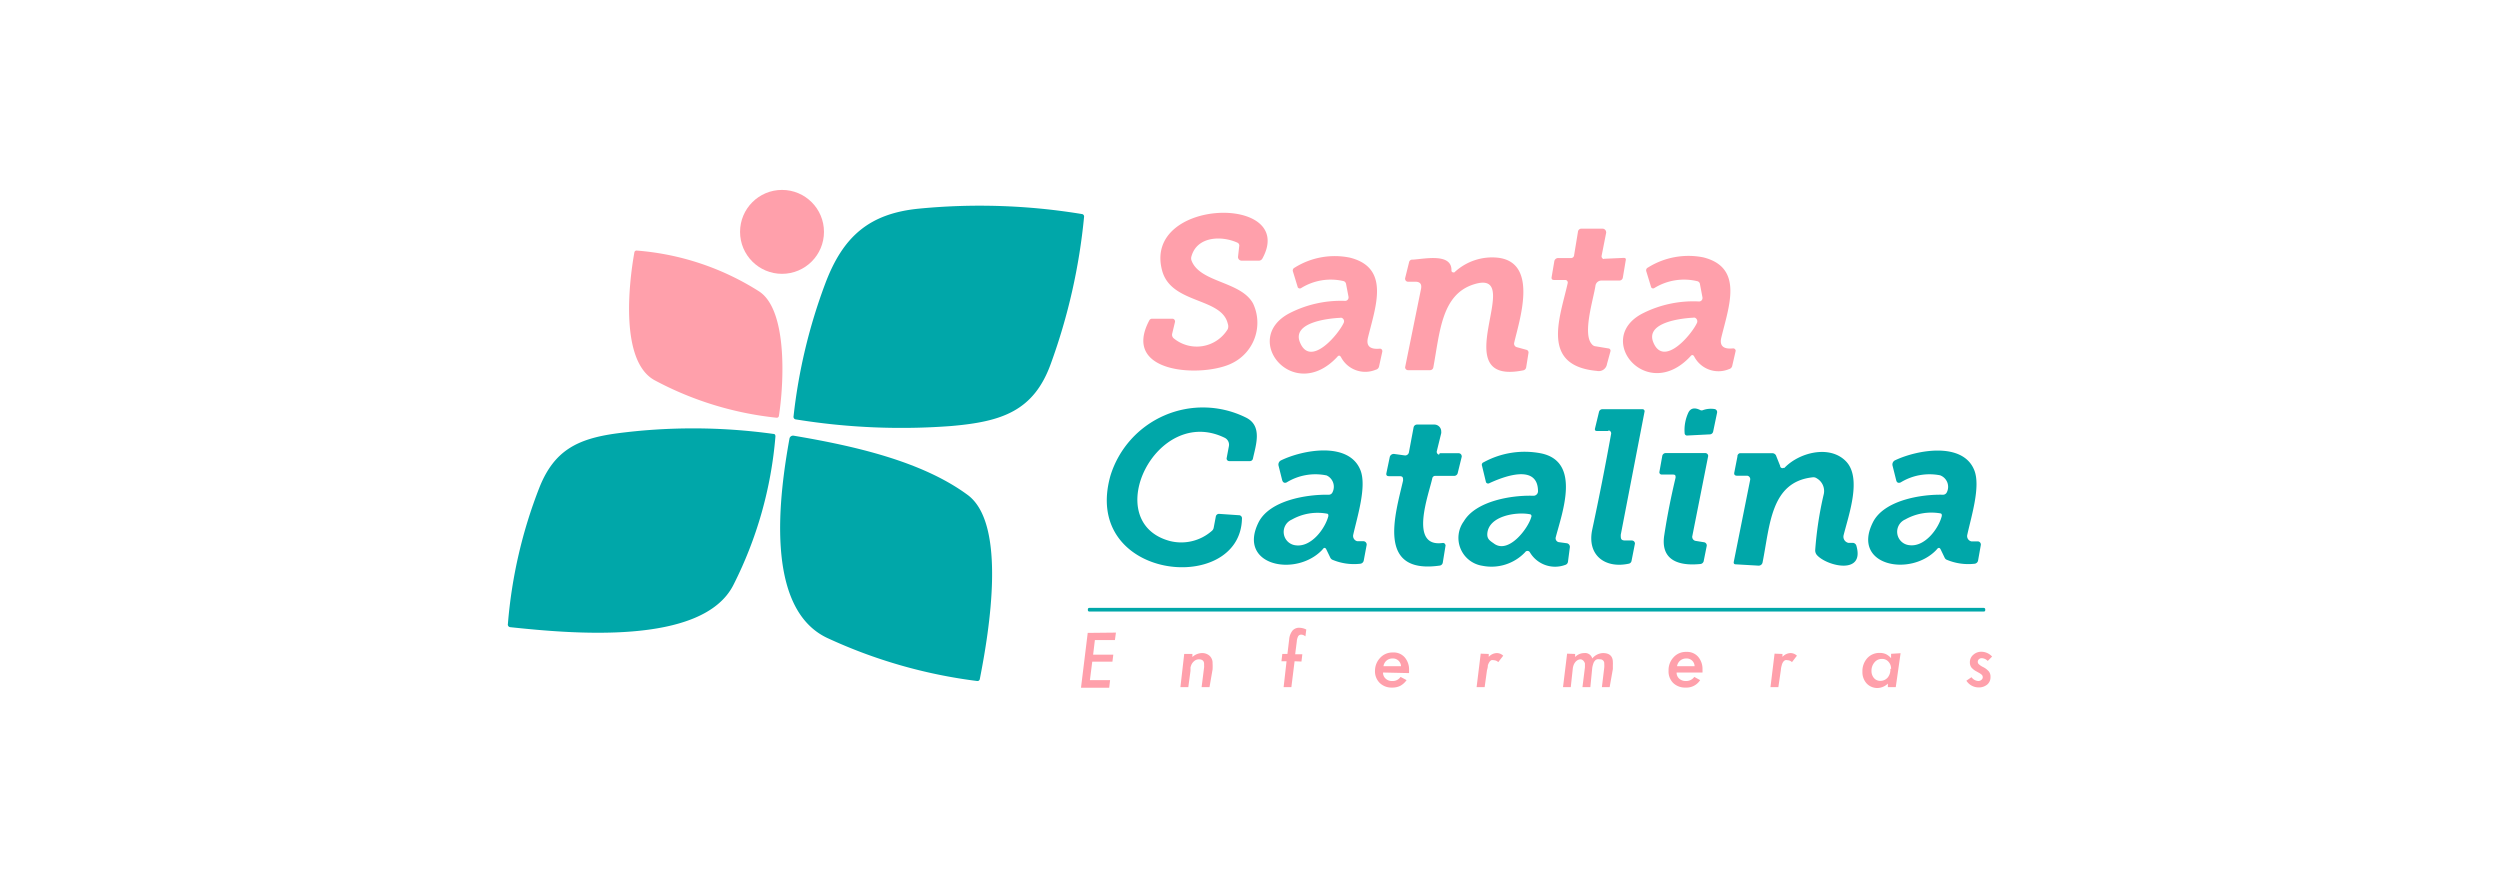 <?xml version="1.0" encoding="UTF-8"?> <svg xmlns="http://www.w3.org/2000/svg" id="Capa_1" data-name="Capa 1" viewBox="0 0 171 60"><defs><style>.cls-1{fill:#ffa0ab;}.cls-2{fill:#00a7a9;}</style></defs><circle class="cls-1" cx="53.49" cy="15.86" r="2.87"></circle><path class="cls-2" d="M54.45,28.69a.18.18,0,0,1-.17-.22,37.45,37.45,0,0,1,2.17-9.08c1.21-3.21,3-4.79,6.42-5.12A43,43,0,0,1,74,14.64a.17.17,0,0,1,.15.2,40.71,40.71,0,0,1-2.26,10c-1.17,3.29-3.38,4-6.83,4.3A45.08,45.08,0,0,1,54.45,28.69Z"></path><path class="cls-1" d="M51.92,19.93c2,1.3,1.68,6.47,1.36,8.5a.15.15,0,0,1-.19.14A22.64,22.64,0,0,1,44.76,26c-2.34-1.3-1.76-6.56-1.37-8.73a.15.15,0,0,1,.18-.13A18.24,18.24,0,0,1,51.92,19.93Z"></path><path class="cls-2" d="M52.9,29.68c.1,0,.14.07.14.17A27.42,27.42,0,0,1,50.17,40c-2.12,4.22-11.25,3.32-15.26,2.9a.18.18,0,0,1-.17-.22,32.78,32.78,0,0,1,2.17-9.37c1-2.48,2.56-3.29,5.23-3.66A40,40,0,0,1,52.9,29.68Z"></path><path class="cls-2" d="M66.21,33.87c2.65,2,1.47,9.23.81,12.57a.16.16,0,0,1-.19.14,34.59,34.59,0,0,1-10.26-2.95C52.24,41.57,53.32,33.77,54,30a.25.25,0,0,1,.28-.2C58.36,30.49,63.05,31.53,66.21,33.87Z"></path><path class="cls-1" d="M84.62,16.59c-1.1-.49-2.74-.41-3.12.93a.44.44,0,0,0,0,.3c.57,1.52,3.38,1.41,4.21,2.94a3.08,3.08,0,0,1-1.41,4.07c-1.93,1-7.66.8-5.69-2.91a.21.21,0,0,1,.19-.12H80.2a.18.18,0,0,1,.17.17.09.09,0,0,1,0,.05l-.19.79a.32.32,0,0,0,.1.33,2.48,2.48,0,0,0,3.7-.63.53.53,0,0,0,0-.37c-.42-1.81-3.87-1.33-4.49-3.63-1.35-5,9.27-5.24,6.86-.83a.28.28,0,0,1-.26.15H84.94a.25.25,0,0,1-.26-.26v0l.08-.71A.22.22,0,0,0,84.62,16.59Z"></path><path class="cls-1" d="M109.73,17.7l1.33-.06c.12,0,.17.05.14.17L111,19a.24.24,0,0,1-.24.19h-1.23a.41.41,0,0,0-.4.35c-.14.93-.9,3.29-.25,4a.37.37,0,0,0,.28.15l.84.14a.16.16,0,0,1,.15.22l-.23.84a.57.57,0,0,1-.69.48c-3.88-.35-2.53-3.63-2-6a.18.18,0,0,0-.14-.22h-.79c-.13,0-.19-.06-.17-.19l.18-1.06a.27.27,0,0,1,.29-.25h.83a.21.21,0,0,0,.24-.2l.26-1.58a.24.24,0,0,1,.26-.23l1.42,0a.25.25,0,0,1,.25.24.07.07,0,0,1,0,.05l-.31,1.57a.19.19,0,0,0,.15.22Z"></path><path class="cls-1" d="M99.28,18.51a.12.12,0,0,0,.12.12.11.11,0,0,0,.08,0,3.77,3.77,0,0,1,3-1c2.8.35,1.41,4.38,1.09,5.82a.25.25,0,0,0,.19.3l.66.18a.19.19,0,0,1,.13.2l-.16,1a.25.25,0,0,1-.19.2c-5.52,1.11.26-7-3.36-5.89-2.24.68-2.35,3.26-2.8,5.69a.23.23,0,0,1-.23.19H96.31a.2.2,0,0,1-.2-.2v0l1.09-5.37q.09-.48-.39-.48H96.3a.2.2,0,0,1-.19-.19.09.09,0,0,1,0-.05l.27-1.09a.22.22,0,0,1,.25-.18C97.45,17.71,99.32,17.29,99.28,18.51Z"></path><path class="cls-1" d="M116.08,19.23a3.87,3.87,0,0,0-2.92.47.15.15,0,0,1-.22-.05v0l-.33-1.08a.21.21,0,0,1,.11-.27,5.22,5.22,0,0,1,3.77-.7c2.79.69,1.77,3.34,1.25,5.48-.14.57.13.82.8.75a.17.17,0,0,1,.18.15V24l-.23,1a.3.3,0,0,1-.23.25,1.87,1.87,0,0,1-2.38-.87c-.07-.12-.16-.13-.26,0-3,3.22-6.63-1.23-3.25-2.95a7.69,7.69,0,0,1,3.84-.81.23.23,0,0,0,.24-.22v-.05l-.17-.9A.24.24,0,0,0,116.08,19.23Zm-3,4.17c.71,1.78,2.65-.54,3-1.33a.27.27,0,0,0-.15-.34.2.2,0,0,0-.11,0C115,21.77,112.55,22.05,113.08,23.4Z"></path><path class="cls-2" d="M84.06,30.5a.53.53,0,0,0-.28-.55C79.08,27.64,75.19,35.68,80,37a3.17,3.17,0,0,0,2.87-.67.38.38,0,0,0,.15-.25l.14-.74a.22.22,0,0,1,.25-.19l1.32.09a.21.21,0,0,1,.22.24c-.12,5.28-11,4.23-9-2.93a6.62,6.62,0,0,1,9.25-4c1.18.56.7,1.89.5,2.82a.21.21,0,0,1-.2.17l-1.42,0a.18.18,0,0,1-.18-.19v0Z"></path><path class="cls-2" d="M110,29.48h-.76c-.13,0-.17-.06-.14-.18l.27-1.12a.24.24,0,0,1,.25-.19h2.72a.14.14,0,0,1,.15.15v0l-1.63,8.44c0,.26,0,.39.31.39h.45a.21.21,0,0,1,.21.21v0l-.23,1.17a.24.24,0,0,1-.21.21c-1.63.34-2.85-.6-2.48-2.34q.7-3.26,1.29-6.54a.2.2,0,0,0-.17-.24Z"></path><path class="cls-2" d="M116.49,28.05a1.62,1.62,0,0,1,.79-.07.21.21,0,0,1,.17.24h0l-.27,1.3a.24.24,0,0,1-.21.19l-1.57.08a.16.16,0,0,1-.17-.15h0a2.82,2.82,0,0,1,.26-1.43c.15-.29.42-.35.79-.17A.22.22,0,0,0,116.49,28.05Z"></path><path class="cls-2" d="M98.48,31,99.77,31a.21.21,0,0,1,.21.19.13.13,0,0,1,0,.06l-.27,1.1a.25.25,0,0,1-.26.2l-1.27,0a.2.2,0,0,0-.21.16c-.23,1.08-1.63,4.75.7,4.43a.17.17,0,0,1,.2.15.06.06,0,0,1,0,.06l-.18,1.11a.25.25,0,0,1-.24.23c-4.33.6-3-3.54-2.48-5.82,0-.2,0-.3-.25-.3H95c-.14,0-.2-.07-.17-.21l.23-1.1a.28.28,0,0,1,.3-.21l.72.1a.26.26,0,0,0,.29-.21l.32-1.71a.24.24,0,0,1,.23-.19H98.1a.47.47,0,0,1,.48.48.45.45,0,0,1,0,.11l-.3,1.22a.2.2,0,0,0,.15.25Z"></path><path class="cls-2" d="M90.74,32.52A3.76,3.76,0,0,0,88,33c-.15.06-.25,0-.3-.16l-.25-1a.32.32,0,0,1,.17-.35c1.5-.73,4.64-1.3,5.43.66.45,1.11-.21,3.18-.49,4.43a.37.37,0,0,0,.28.44h0l.44,0a.23.23,0,0,1,.2.25h0l-.2,1.07a.27.27,0,0,1-.24.22,3.81,3.81,0,0,1-1.92-.28.34.34,0,0,1-.12-.12l-.27-.56c-.07-.16-.17-.17-.28,0-1.8,1.91-5.85,1.09-4.36-1.88.76-1.49,3.26-1.91,4.79-1.88a.28.28,0,0,0,.26-.16A.85.85,0,0,0,90.74,32.52ZM88.63,37.3c1.05.14,2-1.12,2.23-2,0-.1,0-.16-.12-.17a3.58,3.58,0,0,0-2.38.41A.92.92,0,0,0,88.63,37.3Z"></path><path class="cls-2" d="M104.64,37.77a.19.19,0,0,0-.32,0,3.17,3.17,0,0,1-2.92.93,1.93,1.93,0,0,1-1.27-3.05c.83-1.39,3.28-1.79,4.74-1.74a.31.31,0,0,0,.33-.3v0c0-1.93-2.39-1-3.35-.55a.16.16,0,0,1-.21-.08,0,0,0,0,1,0,0l-.27-1.12a.18.18,0,0,1,.11-.24,5.84,5.84,0,0,1,3.93-.61c2.75.57,1.44,4.06,1,5.75a.27.27,0,0,0,.19.32h0l.58.08a.25.25,0,0,1,.2.26l-.13,1a.26.26,0,0,1-.19.22A2,2,0,0,1,104.64,37.77Zm-2.41-.56c1,.66,2.31-1.09,2.51-1.85a.13.13,0,0,0-.12-.19c-.92-.17-2.83.12-2.89,1.36C101.72,36.9,101.94,37,102.23,37.21Z"></path><path class="cls-2" d="M121.76,31.86A.16.16,0,0,0,122,32a.09.09,0,0,0,.06,0c1-1.05,3.09-1.59,4.2-.45s.19,3.66-.16,5.07a.43.43,0,0,0,.32.51h.07l.23,0a.27.27,0,0,1,.26.21c.57,2-2,1.39-2.69.64a.49.49,0,0,1-.13-.35,24.25,24.25,0,0,1,.59-3.85,1,1,0,0,0-.48-1.06.4.4,0,0,0-.3-.07c-2.86.32-2.9,3.27-3.41,5.82a.27.27,0,0,1-.28.22l-1.56-.09c-.1,0-.15-.06-.13-.17l1.12-5.6a.24.24,0,0,0-.19-.29h-.7c-.16,0-.23-.08-.19-.24l.21-1.07A.22.22,0,0,1,119,31h2.21a.28.28,0,0,1,.29.21Z"></path><path class="cls-2" d="M116,37l.56.09a.22.22,0,0,1,.18.25h0l-.2,1a.26.26,0,0,1-.26.24c-1.43.14-2.73-.24-2.44-2,.2-1.31.46-2.61.77-3.91,0-.13,0-.2-.16-.21l-.8,0a.16.16,0,0,1-.15-.16v0l.2-1.12a.24.24,0,0,1,.23-.19h2.71a.2.2,0,0,1,.2.2v0l-1.08,5.45A.28.28,0,0,0,116,37Z"></path><rect class="cls-2" x="74.41" y="41.58" width="61.38" height="0.25" rx="0.09"></rect><path class="cls-1" d="M91.91,19.23a3.83,3.83,0,0,0-2.92.48.17.17,0,0,1-.22-.05s0,0,0,0l-.33-1.08a.21.21,0,0,1,.11-.27,5.16,5.16,0,0,1,3.77-.69c2.79.69,1.77,3.34,1.25,5.47-.14.57.13.82.8.76a.16.16,0,0,1,.18.15.11.11,0,0,1,0,.05l-.22,1a.29.29,0,0,1-.23.24,1.87,1.87,0,0,1-2.38-.87c-.08-.12-.16-.13-.26,0-3,3.21-6.63-1.24-3.25-3A7.69,7.69,0,0,1,92,20.58a.23.23,0,0,0,.24-.22v-.05l-.17-.89A.25.25,0,0,0,91.91,19.23Zm-3,4.17c.71,1.79,2.65-.54,3-1.32a.25.25,0,0,0-.14-.34.22.22,0,0,0-.11,0C90.81,21.78,88.38,22.06,88.91,23.4Z"></path><path class="cls-2" d="M132.7,32.51A3.78,3.78,0,0,0,130,33q-.24.09-.3-.15l-.25-1a.32.32,0,0,1,.16-.36c1.5-.72,4.65-1.29,5.43.67.45,1.11-.21,3.18-.48,4.43a.37.37,0,0,0,.28.44h0l.45,0a.22.22,0,0,1,.2.24v0l-.19,1.07a.27.27,0,0,1-.24.22,3.81,3.81,0,0,1-1.92-.28.28.28,0,0,1-.12-.12l-.27-.56c-.07-.16-.17-.17-.29,0-1.79,1.9-5.85,1.09-4.35-1.88.75-1.49,3.26-1.92,4.79-1.88a.29.29,0,0,0,.26-.16A.84.84,0,0,0,132.7,32.51Zm-2.1,4.78c1.05.14,2-1.12,2.22-2,0-.11,0-.16-.12-.18a3.65,3.65,0,0,0-2.38.42A.92.92,0,0,0,130.6,37.29Z"></path><path class="cls-1" d="M76.33,43.27l-.07.51H74.89l-.12,1h1.38l-.06.48H74.71l-.16,1.26h1.38l-.06.52H73.94l.46-3.75Z"></path><path class="cls-1" d="M81.56,44.73l0,.21a1,1,0,0,1,.65-.27.76.76,0,0,1,.53.19.66.66,0,0,1,.2.51,3.44,3.44,0,0,1,0,.42L82.73,47h-.54l.17-1.35a.62.62,0,0,0,0-.13s0-.08,0-.11c0-.2-.12-.31-.34-.31a.48.48,0,0,0-.35.13.69.69,0,0,0-.18.24,1.89,1.89,0,0,0-.06.18c0,.07,0,.15,0,.24L81.28,47h-.54L81,44.73Z"></path><path class="cls-1" d="M88.55,45.23,88.33,47H87.8L88,45.23h-.35l.06-.5h.35l.12-1a1.11,1.11,0,0,1,.23-.6.6.6,0,0,1,.49-.19,1.08,1.08,0,0,1,.45.12l-.06.47a.45.45,0,0,0-.27-.12.25.25,0,0,0-.22.1.93.93,0,0,0-.1.37l-.11.87h.49l-.06.5Z"></path><path class="cls-1" d="M94.6,46a.54.54,0,0,0,.18.42.61.61,0,0,0,.45.16.64.64,0,0,0,.57-.28l.41.22a1.27,1.27,0,0,1-.43.39,1.19,1.19,0,0,1-.56.12,1.15,1.15,0,0,1-.85-.32,1.11,1.11,0,0,1-.32-.83A1.28,1.28,0,0,1,94.4,45a1.13,1.13,0,0,1,.87-.37,1,1,0,0,1,.81.33,1.28,1.28,0,0,1,.3.89s0,.1,0,.19Zm1.23-.43a.55.55,0,0,0-.58-.53.61.61,0,0,0-.62.53Z"></path><path class="cls-1" d="M101.83,44.73l0,.2a.77.77,0,0,1,.55-.26.64.64,0,0,1,.44.18l-.34.44a.44.44,0,0,0-.3-.13.34.34,0,0,0-.18,0,.4.4,0,0,0-.13.13.9.9,0,0,0-.1.22q0,.14-.06.33L101.55,47H101l.28-2.29Z"></path><path class="cls-1" d="M107.74,44.73l0,.21a.86.86,0,0,1,.63-.27.5.5,0,0,1,.54.37,1,1,0,0,1,.73-.37c.45,0,.68.21.68.63a1.16,1.16,0,0,1,0,.17c0,.08,0,.17,0,.29L110.1,47h-.53l.16-1.33a1.53,1.53,0,0,0,0-.27.27.27,0,0,0-.3-.3.4.4,0,0,0-.2,0,.33.33,0,0,0-.15.11.49.49,0,0,0-.1.19,1.63,1.63,0,0,0-.07.28L108.78,47h-.54l.17-1.36c0-.12,0-.21,0-.25s-.1-.29-.31-.29-.47.21-.52.62L107.44,47h-.53l.28-2.29Z"></path><path class="cls-1" d="M114.68,46a.54.54,0,0,0,.18.42.64.64,0,0,0,.45.16.67.67,0,0,0,.58-.28l.4.22a1.11,1.11,0,0,1-1,.51,1.16,1.16,0,0,1-.85-.32,1.11,1.11,0,0,1-.31-.83,1.28,1.28,0,0,1,.34-.92,1.13,1.13,0,0,1,.88-.37,1,1,0,0,1,.8.33,1.28,1.28,0,0,1,.3.89,1.58,1.58,0,0,1,0,.19Zm1.23-.43a.54.54,0,0,0-.58-.53.62.62,0,0,0-.62.53Z"></path><path class="cls-1" d="M121.92,44.73l0,.2a.78.78,0,0,1,.55-.26.64.64,0,0,1,.44.18l-.34.44a.44.44,0,0,0-.29-.13.34.34,0,0,0-.18,0,.35.35,0,0,0-.14.13.63.63,0,0,0-.09.22,1.39,1.39,0,0,0-.06.33L121.64,47h-.54l.28-2.29Z"></path><path class="cls-1" d="M130,44.68,129.67,47h-.54l0-.24a1.06,1.06,0,0,1-.71.3,1,1,0,0,1-.74-.31,1.14,1.14,0,0,1-.29-.8,1.32,1.32,0,0,1,.33-.93,1.11,1.11,0,0,1,.85-.36,1,1,0,0,1,.42.08,1.1,1.1,0,0,1,.36.28l0-.3Zm-.65,1.07a.69.69,0,0,0-.18-.49.57.57,0,0,0-.45-.19.64.64,0,0,0-.5.23.87.87,0,0,0-.21.59.73.73,0,0,0,.17.49.55.55,0,0,0,.44.19.65.65,0,0,0,.51-.24A.85.85,0,0,0,129.3,45.75Z"></path><path class="cls-1" d="M136.26,44.91l-.3.3a.59.59,0,0,0-.4-.19.27.27,0,0,0-.2.07.23.23,0,0,0-.08.17.22.22,0,0,0,.07.17,1.17,1.17,0,0,0,.28.19,1.26,1.26,0,0,1,.41.31.56.56,0,0,1,.11.37.65.65,0,0,1-.22.52.89.89,0,0,1-.6.2,1,1,0,0,1-.83-.46l.35-.24a.61.61,0,0,0,.46.26.31.31,0,0,0,.22-.08.22.22,0,0,0,.09-.19.24.24,0,0,0-.07-.16l-.12-.09-.23-.13a1.15,1.15,0,0,1-.36-.28.58.58,0,0,1-.1-.35.65.65,0,0,1,.23-.51.81.81,0,0,1,.58-.21A1,1,0,0,1,136.26,44.91Z"></path></svg> 